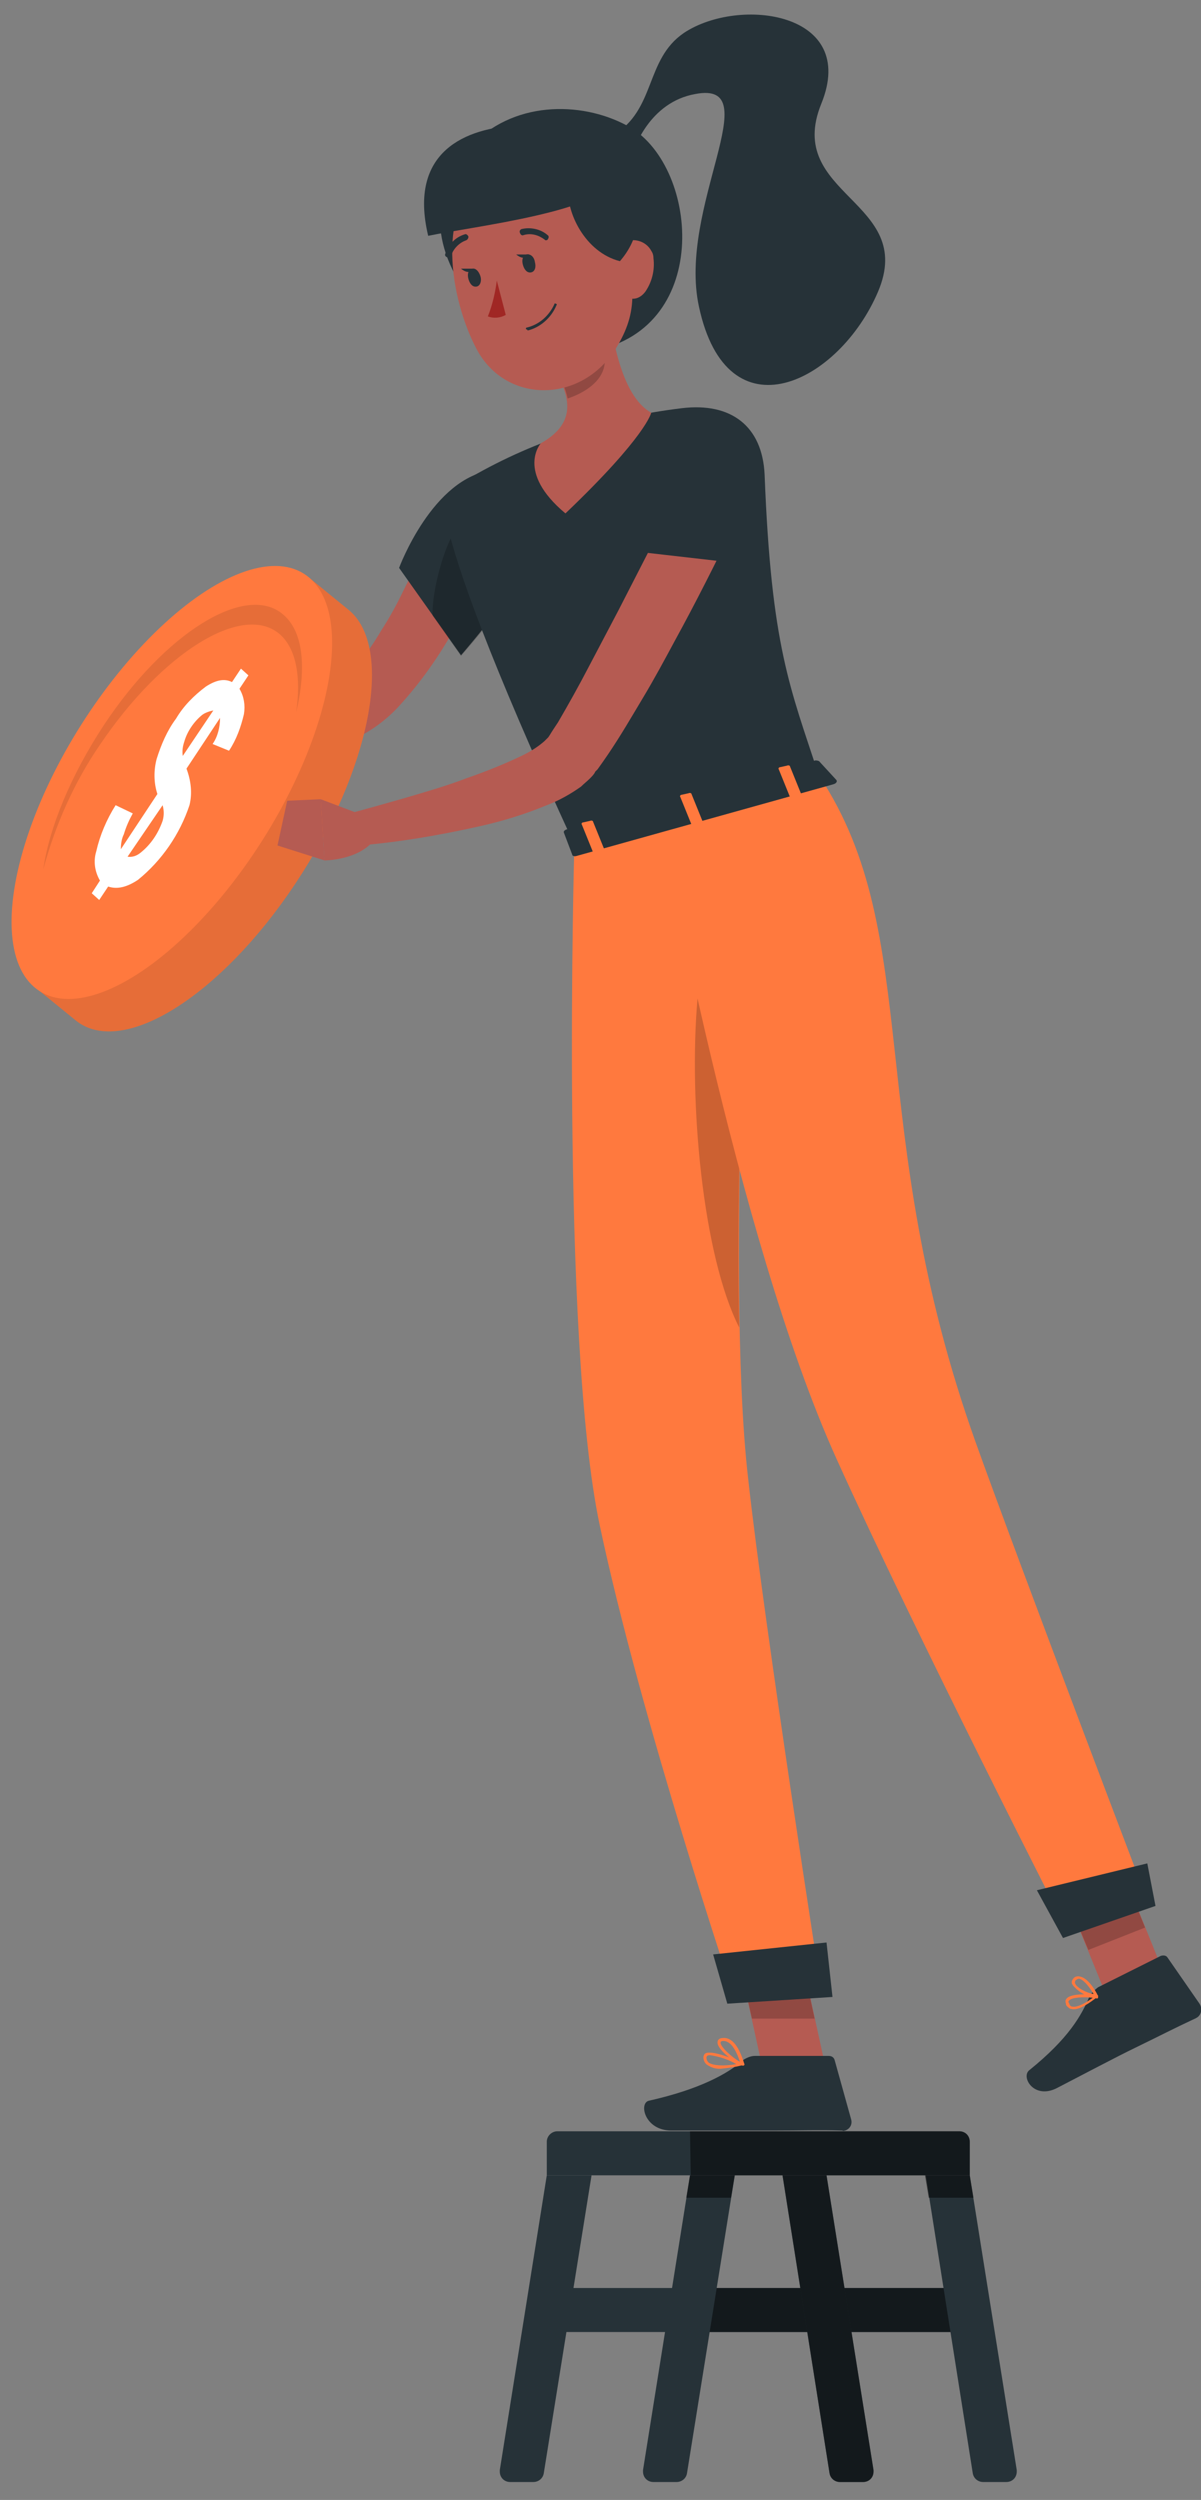 <?xml version="1.0" encoding="utf-8"?>
<!-- Generator: Adobe Illustrator 23.0.0, SVG Export Plug-In . SVG Version: 6.00 Build 0)  -->
<svg version="1.1" id="레이어_1" xmlns="http://www.w3.org/2000/svg" xmlns:xlink="http://www.w3.org/1999/xlink" x="0px"
	 y="0px" viewBox="0 0 161 335" style="enable-background:new 0 0 161 335;" xml:space="preserve">
<rect x="0" y="0" width="161" height="335" fill="#808080" stroke="none"/>
<style type="text/css">
	.st0{fill:#263238;}
	.st1{fill:#B55B52;}
	.st2{opacity:0.2;enable-background:new    ;}
	.st3{fill:#FF793E;}
	.st4{opacity:0.1;enable-background:new    ;}
	.st5{fill:#FFFFFF;}
	.st6{fill:#A02724;}
	.st7{opacity:0.5;enable-background:new    ;}
</style>
<g id="freepik--Character--inject-2">
	<path class="st0" d="M62.9,39.8c-5.9-8-4.5-15,0-20c5.7-6.3,14.9-6.3,21.1-3c9.6,5,11.7,27.1-4.4,30.2C73.9,45,68.3,42.6,62.9,39.8
		z"/>
	<path class="st0" d="M82.1,18.2C88,14.7,86.4,8,91.7,4.4c7.4-4.9,23.4-2.8,18.4,9.5s12.8,13,7.6,25.2s-20.2,19.7-24,2
		c-2.9-13.3,9.4-30.4-0.5-28.5C87,13.7,85,20.1,85,20.1L82.1,18.2z"/>
	<path class="st1" d="M67.4,70.3c-0.8,2.2-1.7,4.3-2.6,6.4c-0.9,2.1-2,4.1-3.1,6.1c-2.2,4.2-4.9,8.2-8.1,11.7c-0.9,1-1.9,1.9-3,2.7
		c-1.1,0.8-2.2,1.4-3.4,2c-2.2,1-4.5,1.8-6.9,2.3c-4.5,1-9.1,1.5-13.7,1.5c-1.2,0-2.1-1-2.1-2.2c0-1,0.7-1.8,1.6-2h0.1
		c4.1-1,8.2-2.2,12.1-3.7c1.9-0.7,3.7-1.5,5.4-2.5c0.8-0.4,1.5-0.9,2.2-1.5c0.7-0.6,1.3-1.2,1.8-1.8c1.3-1.5,2.4-3.1,3.4-4.8
		c1.1-1.7,2.1-3.5,3-5.4c1.9-3.7,3.6-7.7,5.2-11.5v-0.1c0.8-2.2,3.3-3.3,5.5-2.5c2.2,0.8,3.3,3.3,2.5,5.5L67.4,70.3z"/>
	<path class="st0" d="M66.1,63C58,63.9,53.5,76.1,53.5,76.1l8.3,11.7c0,0,9.8-11.2,10.7-16.1C73.4,66.6,72.2,62.3,66.1,63z"/>
	<path class="st2" d="M61.7,70.5c2.7-1.7,5.7-0.8,8.2,2.4c0.5,0.9,0.9,1.9,1,3c-2.5,4.5-9.1,12-9.1,12L58,82.5
		C57.8,79.3,59.9,71.5,61.7,70.5z"/>
	<path class="st1" d="M28.1,99.1L22,95.8l-0.2,8c0,0,4.1,0.9,6.8-1.3L28.1,99.1z"/>
	<polygon class="st1" points="15.8,96.1 16.9,102.6 21.8,103.8 22,95.8 	"/>
	<path class="st3" d="M46.7,81.7l-5.4-4.4l-36.6,55l5.4,4.4c6.2,5.1,19.4-3.1,29.5-18.3S52.9,86.7,46.7,81.7z"/>
	<path class="st4" d="M46.7,81.7l-5.4-4.4l-36.6,55l5.4,4.4c6.2,5.1,19.4-3.1,29.5-18.3S52.9,86.7,46.7,81.7z"/>
	<ellipse transform="matrix(0.535 -0.845 0.845 0.535 -77.825 68.221)" class="st3" cx="23" cy="104.8" rx="33.1" ry="14.4"/>
	<path class="st5" d="M16.2,113.8l4.9-7.4c-0.5-1.5-0.5-3.2-0.1-4.7c0.6-1.9,1.4-3.8,2.6-5.4c1-1.7,2.4-3.1,4-4.3
		c1.4-0.9,2.5-1.1,3.5-0.6l1.2-1.8l1,0.9l-1.2,1.8c0.6,1,0.8,2.2,0.6,3.4c-0.4,1.7-1,3.4-2,4.9l-2.2-0.9c0.7-1,1-2.3,1-3.5L25,103
		c0.6,1.6,0.8,3.3,0.4,4.9c-1.3,3.9-3.7,7.4-6.9,10c-1.5,1-2.8,1.3-4,0.9l-1.2,1.8l-1-0.9l1.1-1.7c-0.7-1.2-0.9-2.6-0.5-3.9
		c0.5-2.2,1.4-4.3,2.6-6.2l2.3,1.1c-0.5,0.9-0.9,1.8-1.2,2.8C16.3,112.4,16.2,113.1,16.2,113.8z M28.6,95.2
		c-0.5,0.1-1.1,0.3-1.5,0.6c-1.1,0.9-2,2.2-2.4,3.6c-0.2,0.6-0.3,1.2-0.2,1.9L28.6,95.2z M17.1,114.8c0.6,0.1,1.2-0.1,1.7-0.5
		c1.4-1.1,2.4-2.6,3-4.3c0.2-0.7,0.2-1.4,0-2.1L17.1,114.8z"/>
	<path class="st4" d="M39.7,95.5c0.7-4.8,0-8.7-2.3-10.6c-5-4.1-15.7,2.6-24,14.9c-3.5,5.1-6,10.8-7.6,16.7
		c0.8-5.6,3.7-12.6,8.1-19.3c8.2-12.4,19-19.1,24-14.9C40.7,84.6,41.1,89.5,39.7,95.5z"/>
	<polygon class="st1" points="111.1,279 102.8,279.8 98.6,260.6 106.9,259.8 	"/>
	<polygon class="st1" points="157.1,267.1 149.4,270.1 142,251.9 149.7,248.8 	"/>
	<path class="st0" d="M147.2,266.3l8.4-4.2c0.3-0.1,0.7-0.1,0.9,0.2l4.3,6.2c0.4,0.6,0.3,1.5-0.4,1.9c-0.1,0-0.1,0.1-0.2,0.1
		c-3,1.4-4.3,2.1-8,3.9c-2.3,1.1-7.4,3.8-10.5,5.4c-3.1,1.6-4.9-1.5-3.7-2.4c5.2-4.2,7-7.3,8.1-10
		C146.4,267,146.8,266.6,147.2,266.3z"/>
	<path class="st0" d="M101.2,275.5h9.9c0.4,0,0.7,0.2,0.8,0.6l2.2,7.9c0.2,0.7-0.2,1.3-0.8,1.5c-0.1,0-0.2,0.1-0.4,0
		c-3.5-0.1-5.1,0-9.5,0H90c-3.6,0-4.4-3.7-3-4c6.7-1.5,10.6-3.6,12.7-5.5C100.2,275.7,100.7,275.5,101.2,275.5z"/>
	<polygon class="st2" points="98.6,260.6 100.8,270.5 109.2,270.5 106.9,259.8 	"/>
	<polygon class="st2" points="149.7,248.9 142,251.9 145.9,261.3 153.5,258.3 	"/>
	<path class="st0" d="M91.4,54.7c6.6-0.8,10.8,2.4,11.1,8.9c0.9,23.1,3.4,28.5,7.3,40.4L77,113.2C65.4,88,61.3,76.1,60,70.5
		c-0.6-2.7,0.7-5.4,3.2-6.6C71.9,58.9,81.5,55.9,91.4,54.7z"/>
	<path class="st1" d="M81.4,39.2c0.4,5,1.7,13.8,5.9,16.1c0,0-0.6,3.1-11.5,13.5c-6.7-5.6-3.3-9.4-3.3-9.4c5-2.8,3.8-6.4,1.9-9.8
		L81.4,39.2z"/>
	<path class="st2" d="M80.7,40.3c0.7,2.9,0.8,5.9,0.3,8.8c-0.4,2-2.5,3.5-4.9,4.3c-0.3-1.4-0.9-2.7-1.6-3.9L80.7,40.3z"/>
	<path class="st1" d="M83.3,29.6c1.6,8.2,2.5,11.6-0.5,16.7c-4.5,7.8-14.9,8-18.9,0.5c-3.6-6.8-5.6-19,1.4-24.2
		c5-3.8,12.1-2.8,15.9,2.2C82.3,26.3,83,27.9,83.3,29.6z"/>
	<path class="st1" d="M87.6,34.6c0.2,1.6-0.2,3.2-1.1,4.5c-1.3,1.7-3.2,0.9-3.9-1c-0.6-1.7-0.8-4.6,1-5.6c1.3-0.7,3-0.2,3.7,1.1
		C87.5,33.9,87.6,34.2,87.6,34.6z"/>
	<path class="st0" d="M76.2,25.3c-0.3,3.1,2.2,8.5,6.9,9.7c4.9-5.6,1.7-13.3-2.8-13.4C75.8,21.4,76.2,25.3,76.2,25.3z"/>
	<path class="st0" d="M69.6,16.8c-7.2,0.3-14.9,3.5-12.2,14.8c6.3-1.3,23.7-3.3,25-7.7C80.7,18.1,74.3,16.6,69.6,16.8z"/>
	<path class="st3" d="M77,113.2c0,0-1.9,66.2,3.4,91.2c5.5,26,18,63.2,18,63.2l11.7-0.8c0,0-7.6-48.6-9.8-68.6
		c-3.2-27.6,0.8-91.7,0.8-91.7L77,113.2z"/>
	<path class="st2" d="M93.5,133.9c0.5-6,5.1-4.9,6.1,3.3c-0.4,12.8-0.8,27.6-0.5,40.7C94.2,168.3,92.3,147.6,93.5,133.9z"/>
	<polygon class="st0" points="111.6,267.6 97.5,268.5 95.6,261.9 110.8,260.3 	"/>
	<path class="st3" d="M88.6,110c0,0,10,55.5,23.5,85.4c10.9,24.1,30.8,63,30.8,63l10.8-4c0,0-16.8-44.1-22.9-61.1
		c-15.1-42.3-6.9-68-20.9-89.2L88.6,110z"/>
	<polygon class="st0" points="154.9,255.4 142.5,259.7 139,253.3 153.8,249.7 	"/>
	<path class="st0" d="M109.8,102l2.3,2.5c0.2,0.2,0,0.5-0.4,0.6l-34.4,9.6c-0.3,0.1-0.6,0-0.6-0.2l-1.1-2.9
		c-0.1-0.2,0.1-0.4,0.5-0.5l33.2-9.2C109.4,101.9,109.6,101.9,109.8,102z"/>
	<path class="st3" d="M106.3,107l0.9-0.3c0.2,0,0.3-0.2,0.2-0.3l-1.5-3.7c0-0.1-0.2-0.2-0.4-0.1l-0.9,0.2c-0.2,0-0.3,0.2-0.2,0.3
		l1.5,3.7C106,107,106.2,107,106.3,107z"/>
	<path class="st3" d="M79.9,114.3l0.9-0.2c0.2,0,0.3-0.2,0.2-0.3l-1.5-3.7c0-0.1-0.2-0.2-0.4-0.1l-0.9,0.2c-0.2,0-0.3,0.2-0.2,0.3
		l1.5,3.7C79.5,114.3,79.7,114.4,79.9,114.3z"/>
	<path class="st3" d="M93.1,110.6l0.9-0.2c0.2,0,0.3-0.2,0.2-0.3l-1.5-3.7c0-0.1-0.2-0.2-0.4-0.1l-0.9,0.2c-0.2,0-0.3,0.2-0.2,0.3
		l1.5,3.7C92.7,110.6,92.9,110.7,93.1,110.6z"/>
	<path class="st0" d="M71.7,35.1c0.2,0.7,0,1.3-0.5,1.4c-0.5,0.1-0.9-0.3-1.1-1s0-1.3,0.5-1.4C71.1,34,71.6,34.4,71.7,35.1z"/>
	<path class="st0" d="M64.4,37c0.2,0.6,0,1.3-0.5,1.4c-0.5,0.1-0.9-0.3-1.1-1s0-1.3,0.5-1.4S64.2,36.4,64.4,37z"/>
	<path class="st0" d="M63.5,36l-1.7,0C61.8,36,62.9,37,63.5,36z"/>
	<path class="st6" d="M66.6,37.6c-0.2,1.6-0.6,3.3-1.2,4.8c0.8,0.3,1.7,0.2,2.4-0.2L66.6,37.6z"/>
	<path class="st0" d="M70.7,44.2c-0.1,0-0.1-0.1-0.2-0.1c0-0.1,0-0.2,0.1-0.2c0,0,0,0,0,0c1.7-0.4,3-1.6,3.7-3.1
		c0-0.1,0.1-0.2,0.2-0.1c0,0,0,0,0,0c0.1,0,0.2,0.1,0.1,0.2c-0.7,1.7-2.2,3-3.9,3.4C70.8,44.2,70.7,44.2,70.7,44.2z"/>
	<path class="st0" d="M73.2,32.2c-0.1,0-0.1,0-0.2-0.1c-0.8-0.6-1.8-0.9-2.8-0.6c-0.2,0.1-0.4,0-0.5-0.3c-0.1-0.2,0-0.4,0.2-0.5
		c0,0,0,0,0,0c1.2-0.3,2.6,0,3.5,0.8c0.2,0.1,0.2,0.4,0,0.6C73.5,32.1,73.3,32.2,73.2,32.2z"/>
	<path class="st0" d="M60,34.5L60,34.5c-0.3-0.1-0.4-0.3-0.3-0.5c0,0,0,0,0,0c0.4-1.2,1.3-2.2,2.6-2.6c0.2-0.1,0.4,0.1,0.5,0.3
		c0,0,0,0,0,0c0,0.2-0.1,0.4-0.3,0.5c-0.9,0.3-1.7,1.1-2,2C60.4,34.4,60.2,34.5,60,34.5z"/>
	<path class="st1" d="M98.5,70.2c-2.6,5.3-5.2,10.5-8,15.6c-1.4,2.6-2.8,5.2-4.3,7.7s-3,5.1-4.7,7.6c-0.4,0.6-0.9,1.3-1.4,2
		l-0.2,0.2l-0.1,0.1l-0.1,0.2c-0.2,0.3-0.4,0.5-0.6,0.7c-0.4,0.4-0.8,0.7-1.2,1.1c-1.4,1-3,1.9-4.6,2.5c-2.9,1.2-5.8,2.1-8.9,2.8
		c-5.8,1.3-11.7,2.3-17.6,2.7l-0.7-4.2c2.7-0.7,5.5-1.5,8.3-2.3c2.7-0.8,5.5-1.6,8.1-2.6c2.6-0.9,5.1-1.9,7.6-3.1
		c1-0.5,2-1.1,2.9-1.9c0.1-0.1,0.3-0.3,0.4-0.4c0,0,0.1-0.1,0.1-0.1l0.2-0.3c0.3-0.5,0.7-1.1,1.1-1.7c1.4-2.4,2.8-4.9,4.1-7.4l4-7.6
		l7.9-15.4L98.5,70.2z"/>
	<path class="st1" d="M48.8,109.3l-5.8-2.2l0.5,8.2c0,0,4.6,0,6.7-2.8L48.8,109.3z"/>
	<polygon class="st1" points="38.5,107.3 37.2,113.3 43.5,115.3 43,107.1 	"/>
	<path class="st0" d="M91.3,58.9c-3.2,1.5-7,14.9-7,14.9l14,1.6c0,0,2.7-6.5,2.2-9.9C99.7,60.2,95,57.2,91.3,58.9z"/>
	<path class="st3" d="M143,268.8c-0.1-0.1-0.1-0.2-0.1-0.3c-0.1-0.2-0.1-0.5,0.1-0.7c0.7-0.8,3.7-0.5,4-0.5c0.1,0,0.1,0.1,0.2,0.1
		c0,0.1,0,0.2-0.1,0.2c-0.9,0.7-2.5,1.9-3.5,1.6C143.4,269.2,143.2,269,143,268.8z M146.5,267.7c-1.2-0.1-2.8-0.1-3.2,0.4
		c-0.1,0.1-0.1,0.2,0,0.3c0.1,0.3,0.2,0.5,0.5,0.5C144.3,269,145.3,268.6,146.5,267.7L146.5,267.7z"/>
	<path class="st3" d="M143.8,266c0-0.1-0.1-0.1-0.1-0.2c-0.1-0.3,0.1-0.6,0.3-0.8c0.3-0.2,0.6-0.2,0.9-0.1c1.2,0.3,2.3,2.5,2.3,2.6
		c0,0.1,0,0.1,0,0.2c0,0.1-0.1,0.1-0.2,0.1C145.8,267.6,144.6,267,143.8,266z M146.6,267.2c-0.4-0.7-1.2-1.8-1.8-2
		c-0.2-0.1-0.4,0-0.5,0.1c-0.2,0.1-0.2,0.3-0.2,0.4C144.2,266.3,145.7,267.1,146.6,267.2L146.6,267.2z"/>
	<path class="st3" d="M96.8,277.2c-0.7,0.1-1.4-0.1-2-0.5c-0.3-0.2-0.5-0.6-0.5-1c0-0.2,0.1-0.4,0.2-0.5c0.9-0.6,4.3,0.9,4.9,1.2
		c0.1,0,0.1,0.1,0.1,0.2c0,0.1-0.1,0.2-0.2,0.2C98.5,277,97.7,277.1,96.8,277.2z M95.2,275.4c-0.1,0-0.3,0-0.4,0.1
		c0,0-0.1,0.1-0.1,0.2c0,0.3,0.1,0.5,0.3,0.7c0.6,0.4,2,0.5,3.7,0.2C97.7,276,96.5,275.6,95.2,275.4L95.2,275.4z"/>
	<path class="st3" d="M99.5,276.8L99.5,276.8c-1.2-0.5-3.5-2.3-3.3-3.2c0-0.2,0.2-0.5,0.7-0.5c2-0.2,2.8,3.4,2.9,3.5
		c0,0.1,0,0.1-0.1,0.2C99.6,276.8,99.5,276.8,99.5,276.8z M97,273.5h-0.1c-0.2,0-0.3,0.1-0.3,0.2c-0.1,0.5,1.5,2,2.6,2.6
		C98.9,275.4,98.2,273.5,97,273.5z"/>
	<path class="st0" d="M70.9,34.1h-1.7C69.2,34.1,70.3,35.1,70.9,34.1z"/>
	<path class="st0" d="M74.7,285.6h53.9c0.8,0,1.4,0.6,1.4,1.4v0v4.5l0,0H73.3l0,0V287C73.3,286.2,74,285.6,74.7,285.6z"/>
	<rect x="73.8" y="306.6" class="st0" width="56.6" height="5.9"/>
	<rect x="93" y="306.6" class="st7" width="37.5" height="5.9"/>
	<path class="st0" d="M98.5,291.5l-6.4,39.9c-0.1,0.7-0.7,1.2-1.4,1.2h-3.1c-0.8,0-1.4-0.6-1.4-1.4c0-0.1,0-0.1,0-0.2l6.3-39.5
		L98.5,291.5z"/>
	<polygon class="st7" points="98.5,291.5 98,294.5 92,294.5 92.5,291.5 	"/>
	<path class="st0" d="M79.3,291.5l-6.4,39.9c-0.1,0.7-0.7,1.2-1.4,1.2h-3.1c-0.8,0-1.4-0.6-1.4-1.4c0-0.1,0-0.1,0-0.2l6.3-39.5
		L79.3,291.5z"/>
	<path class="st0" d="M136.3,331l-6.3-39.5h-5.9l6.3,39.9c0.1,0.7,0.7,1.2,1.4,1.2h3.1c0.8,0,1.4-0.6,1.4-1.4
		C136.3,331.1,136.3,331,136.3,331z"/>
	<polygon class="st7" points="130.5,294.5 130,291.5 124,291.5 124.5,294.5 	"/>
	<path class="st0" d="M117.1,331l-6.3-39.5h-5.9l6.3,39.9c0.1,0.7,0.7,1.2,1.4,1.2h3.1c0.8,0,1.4-0.6,1.4-1.4
		C117.1,331.1,117.1,331,117.1,331z"/>
	<path class="st7" d="M117.1,331l-6.3-39.5h-5.9l6.3,39.9c0.1,0.7,0.7,1.2,1.4,1.2h3.1c0.8,0,1.4-0.6,1.4-1.4
		C117.1,331.1,117.1,331,117.1,331z"/>
	<path class="st7" d="M92.5,285.6h36.1c0.8,0,1.4,0.6,1.4,1.4v0v4.5l0,0H92.6l0,0L92.5,285.6L92.5,285.6z"/>
</g>
</svg>
